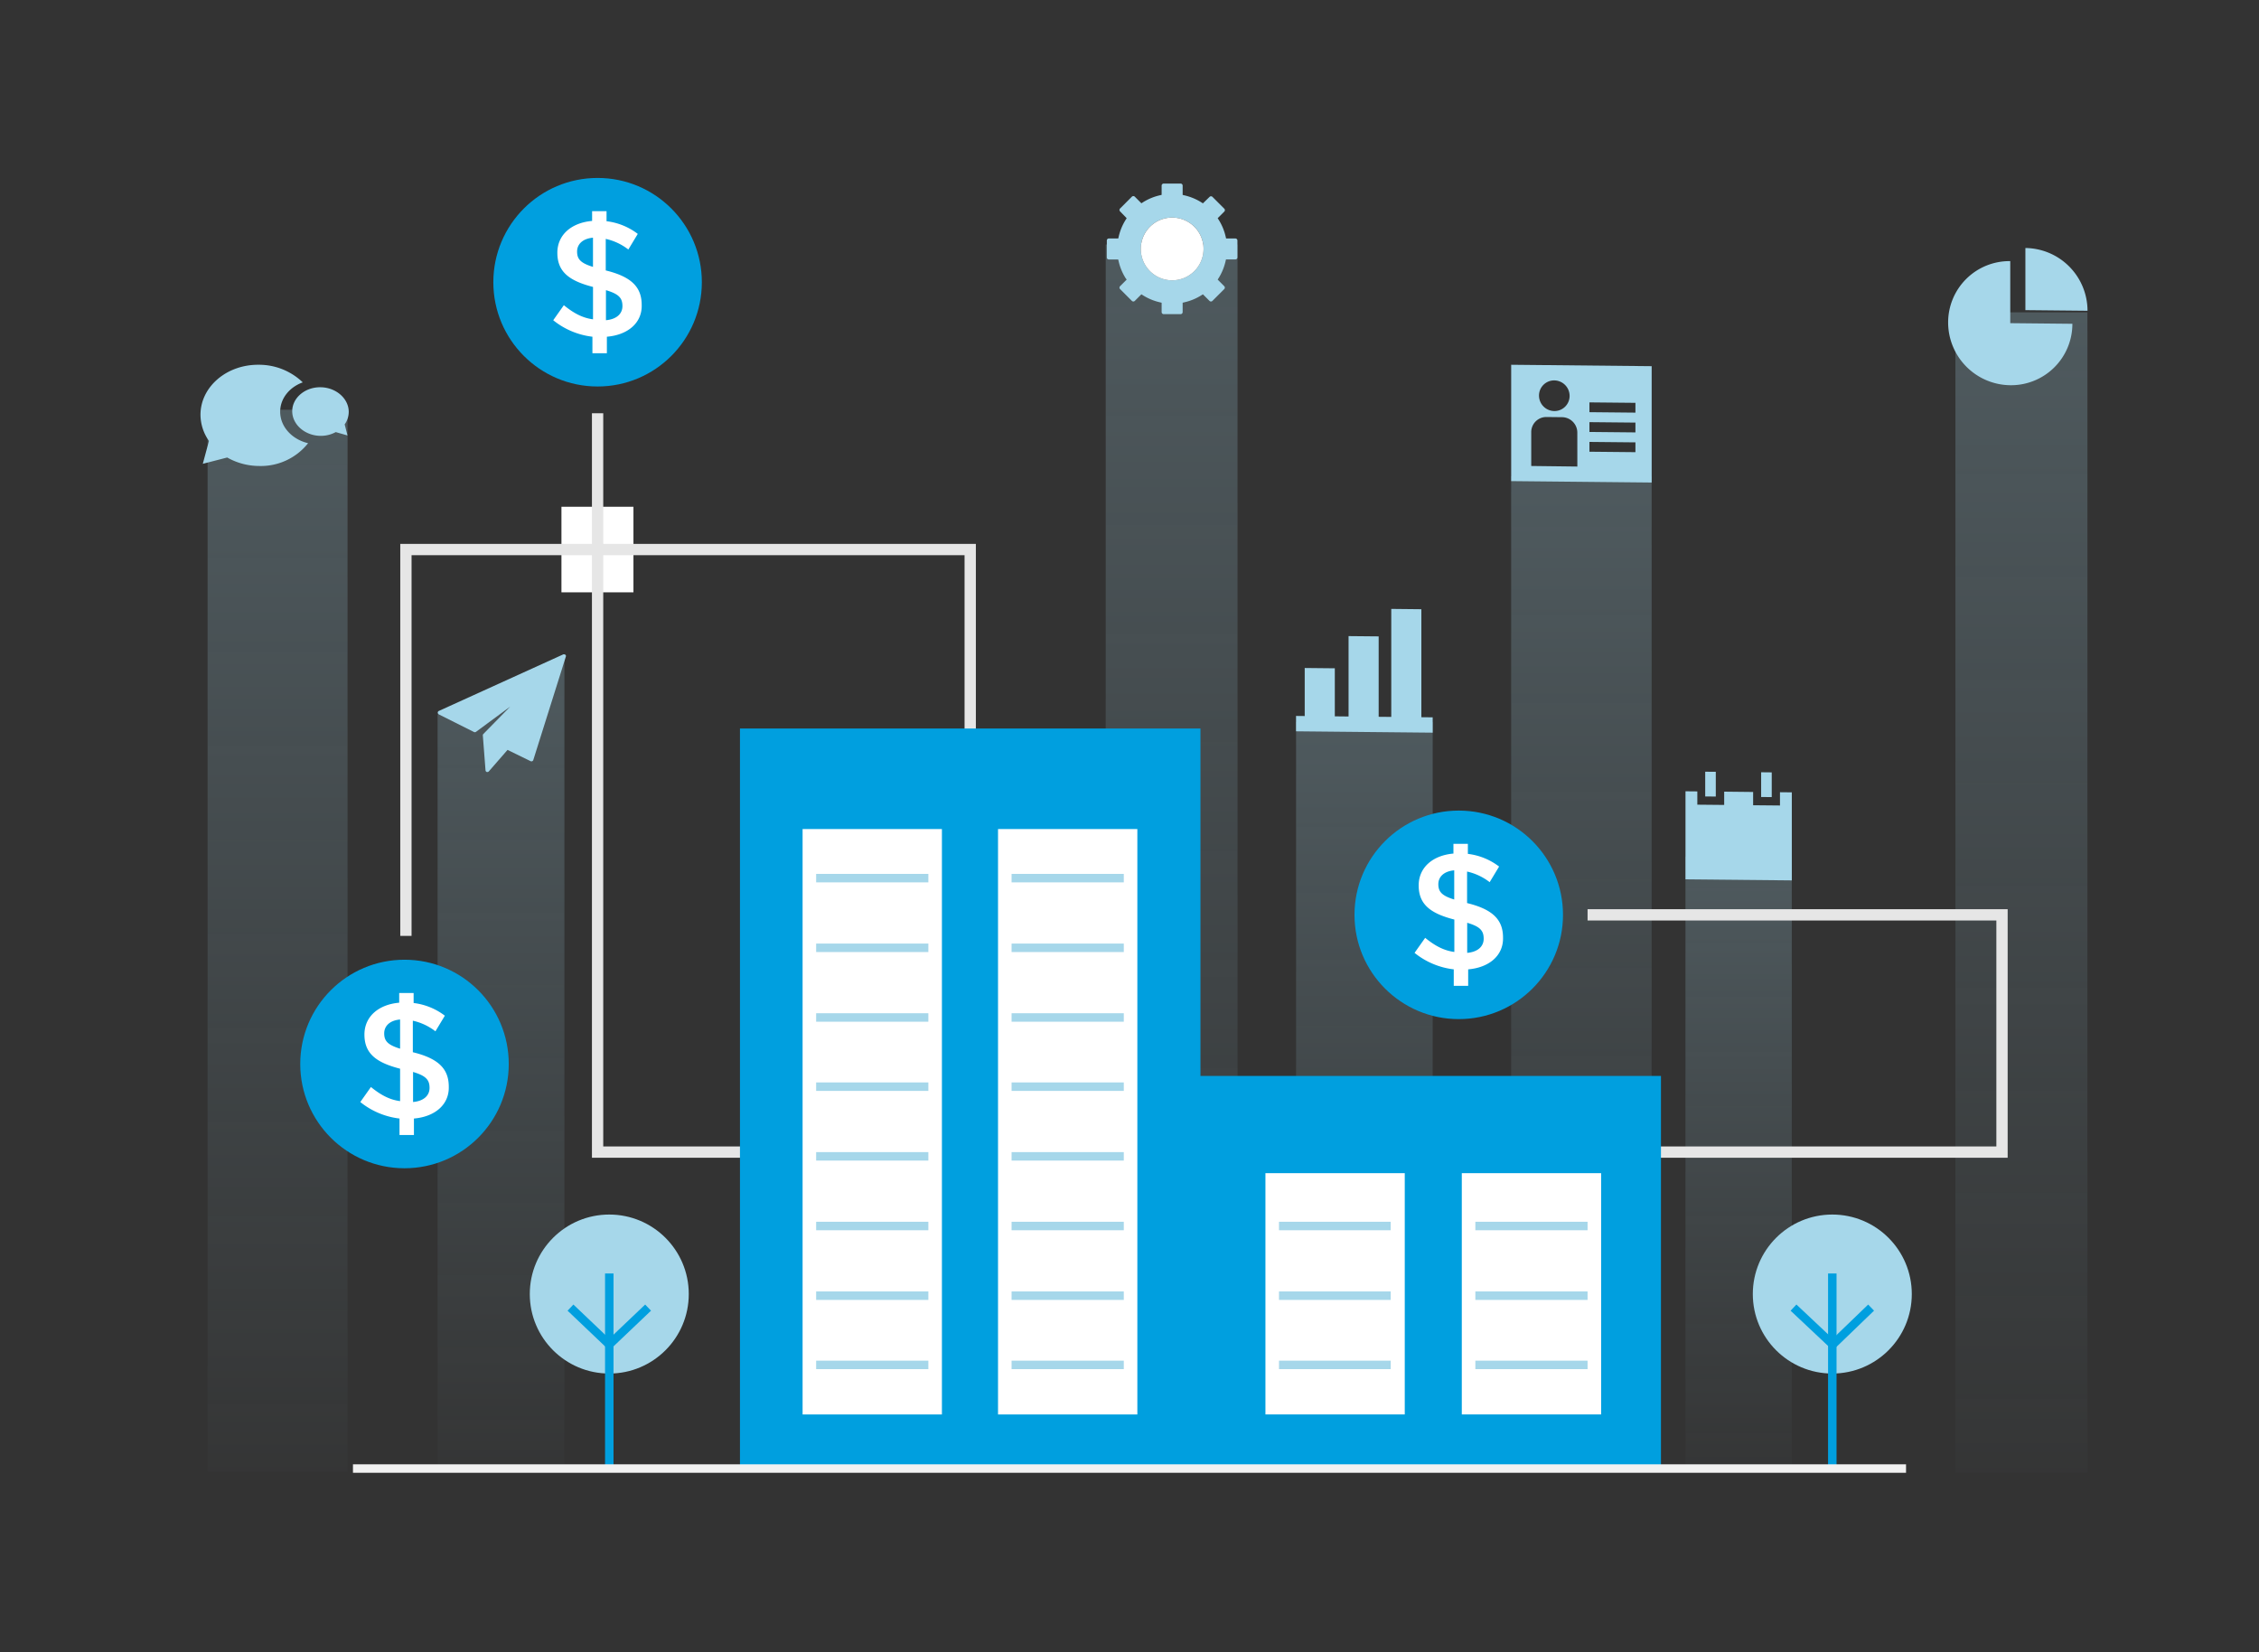 <?xml version="1.0" encoding="UTF-8"?>
<svg xmlns="http://www.w3.org/2000/svg" xmlns:xlink="http://www.w3.org/1999/xlink" id="Layer_1" width="800" height="585" viewBox="0 0 800 585">
  <rect x="0" y="0" width="800" height="585" fill="#333333" stroke="none"/>
  <defs>
    <linearGradient id="linear-gradient" x1="985.67" y1="-5722.03" x2="985.67" y2="-5330.09" gradientTransform="translate(1163.1 -5180.92) rotate(180)" gradientUnits="userSpaceOnUse">
      <stop offset="0" stop-color="#a7d7ea" stop-opacity="0"></stop>
      <stop offset="1" stop-color="#a7d7ea"></stop>
    </linearGradient>
    <linearGradient id="linear-gradient-2" x1="447.23" y1="-5730.8" x2="447.23" y2="-5174.38" gradientTransform="translate(268.63 5813.02)" xlink:href="#linear-gradient"></linearGradient>
    <linearGradient id="linear-gradient-3" x1="603.06" y1="-5726.38" x2="603.06" y2="-5249.1" gradientTransform="translate(-43.02 5870.69)" xlink:href="#linear-gradient"></linearGradient>
    <linearGradient id="linear-gradient-4" x1="748.18" y1="-5732.46" x2="748.18" y2="-5143.51" gradientTransform="translate(-333.26 5788.99)" xlink:href="#linear-gradient"></linearGradient>
    <linearGradient id="linear-gradient-5" x1="1064.8" y1="-5728.01" x2="1064.8" y2="-5218.83" gradientTransform="translate(-966.5 5847.13)" xlink:href="#linear-gradient"></linearGradient>
    <linearGradient id="linear-gradient-6" x1="679.93" y1="-5720.37" x2="679.93" y2="-5360.9" gradientTransform="translate(-196.75 5957.69)" xlink:href="#linear-gradient"></linearGradient>
    <linearGradient id="linear-gradient-7" x1="547.38" y1="-5717.49" x2="547.38" y2="-5422.04" gradientTransform="translate(68.34 6005.74)" xlink:href="#linear-gradient"></linearGradient>
  </defs>
  <title>Artboard 1 copy 61</title>
  <polygon points="199.88 231.68 199.88 521.11 154.97 521.11 154.97 252.99 199.88 231.68" style="opacity:0.3;fill:url(#linear-gradient)"></polygon>
  <rect x="692.49" y="110.59" width="46.75" height="410.91" transform="translate(1431.73 632.09) rotate(180)" style="opacity:0.3;fill:url(#linear-gradient-2)"></rect>
  <rect x="535.17" y="168.65" width="49.75" height="352.46" transform="translate(1120.08 689.76) rotate(180)" style="opacity:0.3;fill:url(#linear-gradient-3)"></rect>
  <rect x="391.58" y="86.57" width="46.68" height="434.93" transform="translate(829.84 608.07) rotate(180)" style="opacity:0.3;fill:url(#linear-gradient-4)"></rect>
  <rect x="73.52" y="145.1" width="49.56" height="376.02" transform="translate(196.6 666.21) rotate(180)" style="opacity:0.3;fill:url(#linear-gradient-5)"></rect>
  <rect x="458.98" y="255.65" width="48.38" height="265.46" transform="translate(966.35 776.76) rotate(180)" style="opacity:0.3;fill:url(#linear-gradient-6)"></rect>
  <rect x="596.9" y="303.32" width="37.65" height="218.18" transform="translate(1231.44 824.82) rotate(180)" style="opacity:0.3;fill:url(#linear-gradient-7)"></rect>
  <polygon points="627.44 273.49 623.69 273.45 623.69 282.21 627.44 282.25 627.44 273.49" style="fill:#a6d7ea"></polygon>
  <polygon points="607.63 273.29 603.88 273.26 603.88 282.02 607.63 282.05 607.63 273.29" style="fill:#a6d7ea"></polygon>
  <polygon points="630.36 280.52 630.36 285.22 620.85 285.13 620.85 280.43 610.6 280.32 610.6 285.02 601.09 284.93 601.09 280.23 596.9 280.19 596.9 311.37 634.55 311.74 634.55 280.56 630.36 280.52" style="fill:#a6d7ea"></polygon>
  <path d="M535.17,129.16v41.2l49.75.5v-41.2Zm15.27,5.54a5.49,5.49,0,0,1,5.42,5.48,5.36,5.36,0,0,1-5.42,5.37,5.49,5.49,0,0,1-5.42-5.48A5.36,5.36,0,0,1,550.44,134.7Zm8.16,30.5L542.27,165v-12a5.34,5.34,0,0,1,5.39-5.34l5.54.06a5.47,5.47,0,0,1,5.39,5.45Zm20.57-5.09-16.29-.16v-3.47l16.29.16Zm0-7-16.29-.16v-3.47l16.29.16Zm0-7-16.29-.16v-3.47l16.29.16Z" style="fill:#a6d7ea"></path>
  <path d="M717.27,87.82v22l22,.22A22.24,22.24,0,0,0,717.27,87.82Z" style="fill:#a6d7ea"></path>
  <path d="M711.91,92.46a21.71,21.71,0,0,0-22,21.75,22.24,22.24,0,0,0,22,22.19,21.71,21.71,0,0,0,22-21.75l-22-.22Z" style="fill:#a6d7ea"></path>
  <polygon points="503.36 253.96 503.36 215.72 492.7 215.61 492.7 253.85 488.24 253.81 488.24 225.34 477.58 225.24 477.58 253.7 472.71 253.65 472.71 236.64 462.05 236.53 462.05 253.54 458.98 253.51 458.98 258.95 507.37 259.43 507.37 254 503.36 253.96" style="fill:#a6d7ea"></polygon>
  <path d="M99.22,145.79c0-4.7,3.29-8.7,8-10.4a22.34,22.34,0,0,0-15.5-6.23C80.27,129,71,137,71,146.87a16.2,16.2,0,0,0,3,9.26l-2.18,8.1L80.46,162a23.12,23.12,0,0,0,11.24,3,21.36,21.36,0,0,0,17.41-8.07C103.43,155.6,99.22,151.1,99.22,145.79Z" style="fill:#a6d7ea"></path>
  <path d="M113.5,137.12c5.5.06,10,4,10,8.72a7.66,7.66,0,0,1-1.44,4.43l1,3.92L118.9,153a11,11,0,0,1-5.41,1.33c-5.5-.06-10-4-10-8.72S108,137.06,113.5,137.12Z" style="fill:#a6d7ea"></path>
  <path d="M200.14,231.85a.68.68,0,0,0-.73-.11l-44,20a.67.67,0,0,0-.39.6.69.69,0,0,0,.38.62l12.46,6.24a.68.68,0,0,0,.71-.06l12.12-8.94-9.51,9.69a.67.67,0,0,0-.19.52l.95,12.35a.69.69,0,0,0,.46.6.7.7,0,0,0,.21,0,.67.67,0,0,0,.51-.23l6.62-7.6,8.18,4a.68.68,0,0,0,.56,0,.67.67,0,0,0,.38-.41l11.53-36.62a.68.68,0,0,0-.2-.72Zm0,0" style="fill:#a6d7ea"></path>
  <path d="M437.54,84.44h-3.33l-.17-.72a19.16,19.16,0,0,0-2.42-5.84l-.39-.62,2.35-2.35a.72.72,0,0,0,0-1l-4.21-4.21a.72.72,0,0,0-1,0L426,72l-.62-.39a19.4,19.4,0,0,0-5.85-2.42l-.71-.17V65.72a.72.72,0,0,0-.72-.72h-6a.72.72,0,0,0-.72.72V69l-.71.17a19.21,19.21,0,0,0-5.84,2.42l-.62.39-2.35-2.35a.73.73,0,0,0-1,0l-4.21,4.21a.73.73,0,0,0,0,1L399,77.26l-.39.62a19.28,19.28,0,0,0-2.42,5.84l-.17.72h-3.33a.72.72,0,0,0-.72.72v6a.72.72,0,0,0,.72.72H396l.17.71a19.25,19.25,0,0,0,2.42,5.85L399,99l-2.35,2.35a.73.73,0,0,0,0,1l4.21,4.21a.73.73,0,0,0,1,0l2.35-2.35.62.39a19.18,19.18,0,0,0,5.84,2.42l.71.17v3.33a.73.73,0,0,0,.72.72h6a.73.73,0,0,0,.72-.72v-3.33l.71-.17a19.25,19.25,0,0,0,5.85-2.42l.62-.39,2.35,2.35a.72.72,0,0,0,1,0l4.21-4.21a.72.72,0,0,0,0-1L431.23,99l.39-.62A19.25,19.25,0,0,0,434,92.57l.17-.71h3.33a.73.73,0,0,0,.72-.72v-6A.73.73,0,0,0,437.54,84.44ZM415.11,99.26a11.11,11.11,0,1,1,11.11-11.11A11.12,11.12,0,0,1,415.11,99.26Z" style="fill:#a6d7ea"></path>
  <path d="M415.11,99.26a11.11,11.11,0,1,1,11.11-11.11A11.12,11.12,0,0,1,415.11,99.26Z" style="fill:#fff"></path>
  <rect x="198.83" y="179.44" width="25.5" height="30.3" style="fill:#fff"></rect>
  <polygon points="275 409.95 209.63 409.95 209.63 146.33 213.63 146.33 213.63 405.95 275 405.95 275 409.95" style="fill:#e6e6e6"></polygon>
  <polygon points="710.99 409.95 562.22 409.95 562.22 405.95 706.99 405.95 706.99 325.94 562.22 325.94 562.22 321.94 710.99 321.94 710.99 409.95" style="fill:#e6e6e6"></polygon>
  <polygon points="345.59 331.39 341.59 331.39 341.59 196.59 145.75 196.59 145.75 331.39 141.75 331.39 141.75 192.59 345.59 192.59 345.59 331.39" style="fill:#e6e6e6"></polygon>
  <circle cx="648.89" cy="458.21" r="28.15" style="fill:#a6d7ea"></circle>
  <rect x="647.39" y="450.93" width="3" height="69.87" style="fill:#009fdf"></rect>
  <polygon points="649.07 478.16 634.12 464.11 636.18 461.92 649.04 474.02 661.59 461.93 663.67 464.09 649.07 478.16" style="fill:#009fdf"></polygon>
  <circle cx="215.77" cy="458.21" r="28.15" style="fill:#a6d7ea"></circle>
  <rect x="214.27" y="450.93" width="3" height="69.87" style="fill:#009fdf"></rect>
  <polygon points="215.77 478.16 201 464.1 203.06 461.93 215.77 474.02 228.48 461.93 230.55 464.1 215.77 478.16" style="fill:#009fdf"></polygon>
  <polygon points="588.21 520.38 588.21 380.98 425.13 380.98 425.13 257.96 262.05 257.96 262.05 520.38 588.21 520.38" style="fill:#009fdf"></polygon>
  <rect x="284.23" y="293.56" width="49.34" height="207.29" style="fill:#fff"></rect>
  <rect x="353.44" y="293.56" width="49.34" height="207.29" style="fill:#fff"></rect>
  <rect x="448.14" y="415.41" width="49.34" height="85.43" style="fill:#fff"></rect>
  <rect x="517.68" y="415.41" width="49.34" height="85.43" style="fill:#fff"></rect>
  <rect x="289.03" y="309.44" width="39.74" height="3" style="fill:#a6d7ea"></rect>
  <rect x="289.03" y="334.11" width="39.74" height="3" style="fill:#a6d7ea"></rect>
  <rect x="289.03" y="358.78" width="39.74" height="3" style="fill:#a6d7ea"></rect>
  <rect x="289.03" y="383.28" width="39.74" height="3" style="fill:#a6d7ea"></rect>
  <rect x="289.03" y="407.95" width="39.74" height="3" style="fill:#a6d7ea"></rect>
  <rect x="289.03" y="432.62" width="39.74" height="3" style="fill:#a6d7ea"></rect>
  <rect x="289.03" y="457.29" width="39.74" height="3" style="fill:#a6d7ea"></rect>
  <rect x="289.03" y="481.8" width="39.74" height="3" style="fill:#a6d7ea"></rect>
  <rect x="358.24" y="309.44" width="39.74" height="3" style="fill:#a6d7ea"></rect>
  <rect x="358.24" y="334.11" width="39.74" height="3" style="fill:#a6d7ea"></rect>
  <rect x="358.24" y="358.78" width="39.74" height="3" style="fill:#a6d7ea"></rect>
  <rect x="358.24" y="383.28" width="39.74" height="3" style="fill:#a6d7ea"></rect>
  <rect x="358.24" y="407.95" width="39.74" height="3" style="fill:#a6d7ea"></rect>
  <rect x="358.24" y="432.62" width="39.74" height="3" style="fill:#a6d7ea"></rect>
  <rect x="358.24" y="457.29" width="39.74" height="3" style="fill:#a6d7ea"></rect>
  <rect x="358.24" y="481.8" width="39.74" height="3" style="fill:#a6d7ea"></rect>
  <rect x="452.94" y="432.62" width="39.57" height="3" style="fill:#a6d7ea"></rect>
  <rect x="452.94" y="457.29" width="39.57" height="3" style="fill:#a6d7ea"></rect>
  <rect x="452.94" y="481.8" width="39.57" height="3" style="fill:#a6d7ea"></rect>
  <rect x="522.48" y="432.62" width="39.74" height="3" style="fill:#a6d7ea"></rect>
  <rect x="522.48" y="457.29" width="39.74" height="3" style="fill:#a6d7ea"></rect>
  <rect x="522.48" y="481.8" width="39.74" height="3" style="fill:#a6d7ea"></rect>
  <rect x="125" y="518.5" width="550" height="3" style="fill:#f2f2f2"></rect>
  <circle cx="143.25" cy="376.75" r="36.92" style="fill:#009fdf"></circle>
  <circle cx="516.6" cy="323.94" r="36.92" style="fill:#009fdf"></circle>
  <circle cx="211.63" cy="99.93" r="36.92" style="fill:#009fdf"></circle>
  <path d="M214.92,119.23v5.84H209.8v-5.84a27.06,27.06,0,0,1-13.88-5.84l3.76-5.32c3.34,2.71,6.47,4.49,10.33,5V101.6c-8.56-2.19-12.63-5.43-12.63-12.1,0-6.36,5-10.64,12.31-11.27V74.78h5.11v3.55a22.66,22.66,0,0,1,11.06,4.49l-3.34,5.53a20.13,20.13,0,0,0-8-3.76V95.76c9,2.19,12.73,5.84,12.73,12.21C227.44,114.33,222.33,118.61,214.92,119.23ZM210,84.17c-3.65.31-5.63,2.3-5.63,4.9s1.15,4.07,5.63,5.43Zm4.59,18.57v10.64c3.65-.31,5.84-2.19,5.84-5S219.2,104.1,214.6,102.75Z" style="fill:#fff"></path>
  <path d="M146.59,396.06v5.84h-5.11v-5.84a27.06,27.06,0,0,1-13.88-5.84l3.76-5.32c3.34,2.71,6.47,4.49,10.33,5V378.42c-8.56-2.19-12.63-5.43-12.63-12.1,0-6.36,5-10.64,12.31-11.27v-3.44h5.11v3.55a22.66,22.66,0,0,1,11.06,4.49l-3.34,5.53a20.13,20.13,0,0,0-8-3.76v11.16c9,2.19,12.73,5.84,12.73,12.21C159.11,391.15,154,395.43,146.59,396.06ZM141.69,361c-3.65.31-5.63,2.3-5.63,4.9s1.15,4.07,5.63,5.43Zm4.59,18.57v10.64c3.65-.31,5.84-2.19,5.84-5S150.87,380.93,146.28,379.57Z" style="fill:#fff"></path>
  <path d="M519.94,343.24v5.84h-5.11v-5.84a27.06,27.06,0,0,1-13.88-5.84l3.76-5.32c3.34,2.71,6.47,4.49,10.33,5V325.61c-8.56-2.19-12.63-5.43-12.63-12.1,0-6.36,5-10.64,12.31-11.27v-3.44h5.11v3.55a22.66,22.66,0,0,1,11.06,4.49l-3.34,5.53a20.13,20.13,0,0,0-8-3.76v11.16c9,2.19,12.73,5.84,12.73,12.21C532.46,338.34,527.35,342.62,519.94,343.24ZM515,308.18c-3.65.31-5.63,2.3-5.63,4.9s1.15,4.07,5.63,5.43Zm4.59,18.57V337.4c3.65-.31,5.84-2.19,5.84-5S524.22,328.11,519.63,326.76Z" style="fill:#fff"></path>
</svg>
